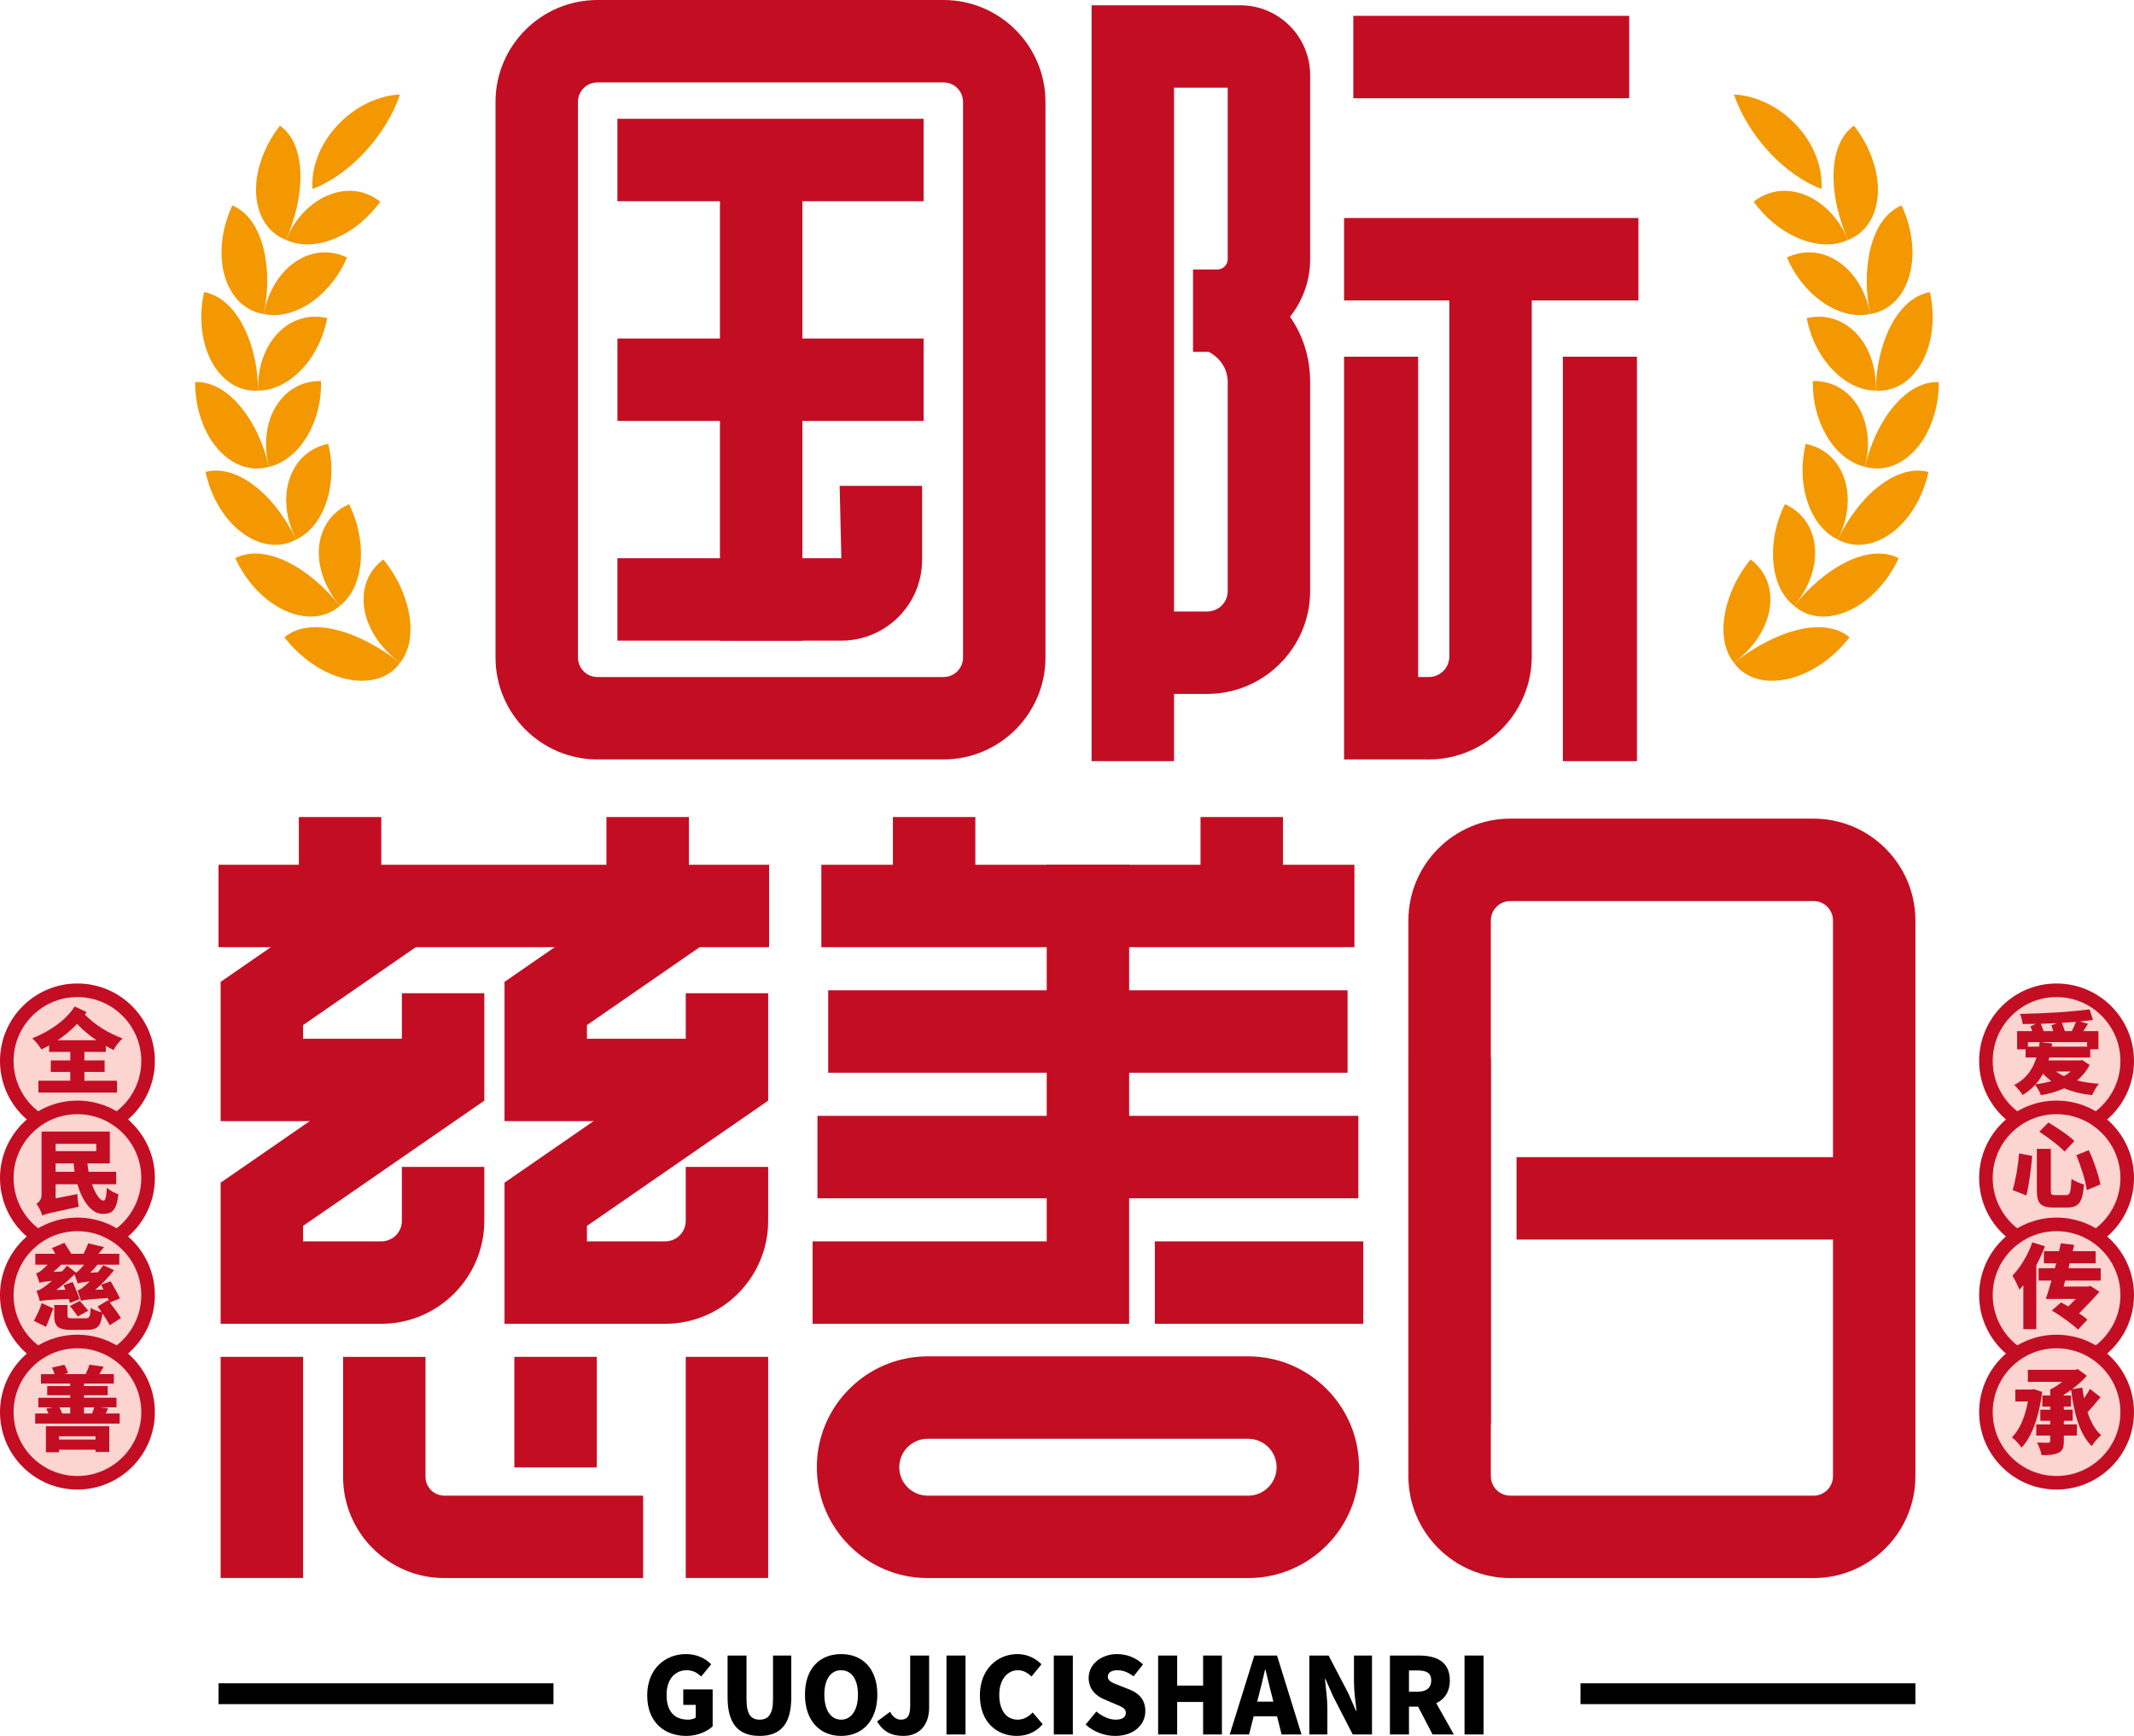 <?xml version="1.0" encoding="iso-8859-1"?>
<!-- Generator: Adobe Illustrator 27.0.0, SVG Export Plug-In . SVG Version: 6.00 Build 0)  -->
<svg version="1.1" id="&#x56FE;&#x5C42;_1" xmlns="http://www.w3.org/2000/svg" xmlns:xlink="http://www.w3.org/1999/xlink" x="0px"
	 y="0px" viewBox="0 0 730.068 593.954" style="enable-background:new 0 0 730.068 593.954;" xml:space="preserve">
<g>
	<g>
		<g>
			<g>
				<g>
					<g>
						<path style="fill:#C30D23;" d="M322.795,259.846H204.393c-19.224,0-34.871-15.647-34.871-34.871V34.871
							C169.522,15.647,185.169,0,204.393,0h118.403c19.224,0,34.871,15.647,34.871,34.871v190.105
							C357.666,244.199,342.019,259.846,322.795,259.846z M204.393,28.199c-3.68,0-6.672,2.992-6.672,6.672v190.105
							c0,3.68,2.992,6.672,6.672,6.672h118.403c3.68,0,6.672-2.992,6.672-6.672V34.871c0-3.68-2.992-6.672-6.672-6.672H204.393z"/>
					</g>
				</g>
			</g>
		</g>
		<g>
			<g>
				<g>
					<g>
						<rect x="462.983" y="5.416" style="fill:#C30D23;" width="94.383" height="28.199"/>
					</g>
				</g>
			</g>
		</g>
		<g>
			<g>
				<g>
					<g>
						<rect x="459.819" y="74.591" style="fill:#C30D23;" width="100.71" height="28.199"/>
					</g>
				</g>
			</g>
		</g>
		<g>
			<g>
				<g>
					<g>
						<path style="fill:#C30D23;" d="M401.65,260.431h-28.199V1.806h50.867c13.171,0,23.901,10.729,23.901,23.901V88.69
							c0,17.47-14.237,31.707-31.707,31.707h-8.357V92.198h8.357c1.926,0,3.508-1.582,3.508-3.508V30.005H401.65V260.431z"/>
					</g>
				</g>
			</g>
		</g>
		<g>
			<g>
				<g>
					<g>
						<rect x="211.236" y="115.824" style="fill:#C30D23;" width="104.75" height="28.199"/>
					</g>
				</g>
			</g>
		</g>
		<g>
			<g>
				<g>
					<g>
						<rect x="211.219" y="40.649" style="fill:#C30D23;" width="104.75" height="28.199"/>
					</g>
				</g>
			</g>
		</g>
		<g>
			<g>
				<g>
					<g>
						<path style="fill:#C30D23;" d="M287.839,219.198h-76.62v-28.199h76.62l-0.585-24.76h28.199v25.379
							C315.453,206.818,303.073,219.198,287.839,219.198z"/>
					</g>
				</g>
			</g>
		</g>
		<g>
			<g>
				<g>
					<g>
						<path style="fill:#C30D23;" d="M413.004,237.424h-25.453v-28.199h25.453c3.886,0,7.015-3.129,7.015-7.015v-71.392
							c0-8.357-7.944-11.142-8.047-11.177l9.079-26.686c10.076,3.439,27.168,15.269,27.168,37.863v71.392
							C448.219,221.605,432.4,237.424,413.004,237.424z"/>
					</g>
				</g>
			</g>
		</g>
		<g>
			<g>
				<g>
					<g>
						<path style="fill:#C30D23;" d="M488.822,259.846h-29.003V122.048h25.341v109.599h3.662c3.886,0,7.015-3.164,7.015-7.05V88.69
							h28.199v135.907C524.036,244.027,508.217,259.846,488.822,259.846z"/>
					</g>
				</g>
			</g>
		</g>
		<g>
			<g>
				<g>
					<g>
						<rect x="534.672" y="122.048" style="fill:#C30D23;" width="25.341" height="138.383"/>
					</g>
				</g>
			</g>
		</g>
		<g>
			<g>
				<g>
					<g>
						<path style="fill:#C30D23;" d="M620.453,539.948H516.7c-19.224,0-34.871-15.647-34.871-34.871V314.973
							c0-19.224,15.647-34.871,34.871-34.871h103.753c19.189,0,34.836,15.647,34.836,34.871v190.105
							C655.289,524.301,639.642,539.948,620.453,539.948z M516.7,308.301c-3.68,0-6.672,2.992-6.672,6.672v190.105
							c0,3.68,2.992,6.672,6.672,6.672h103.753c3.68,0,6.637-2.992,6.637-6.672V314.973c0-3.68-2.958-6.672-6.637-6.672H516.7z"/>
					</g>
				</g>
			</g>
		</g>
		<g>
			<g>
				<g>
					<g>
						<g>
							<rect x="102.239" y="279.551" style="fill:#C30D23;" width="28.199" height="35.421"/>
						</g>
					</g>
				</g>
			</g>
			<g>
				<g>
					<g>
						<g>
							<rect x="207.471" y="279.551" style="fill:#C30D23;" width="28.199" height="35.421"/>
						</g>
					</g>
				</g>
			</g>
		</g>
		<g>
			<g>
				<g>
					<g>
						<g>
							<rect x="305.48" y="279.551" style="fill:#C30D23;" width="28.199" height="35.421"/>
						</g>
					</g>
				</g>
			</g>
			<g>
				<g>
					<g>
						<g>
							<rect x="410.712" y="279.551" style="fill:#C30D23;" width="28.199" height="35.421"/>
						</g>
					</g>
				</g>
			</g>
		</g>
		<g>
			<g>
				<g>
					<g>
						<rect x="74.762" y="295.886" style="fill:#C30D23;" width="188.351" height="28.199"/>
					</g>
				</g>
			</g>
		</g>
		<g>
			<g>
				<g>
					<g>
						<rect x="280.995" y="295.886" style="fill:#C30D23;" width="182.367" height="28.199"/>
					</g>
				</g>
			</g>
		</g>
		<g>
			<g>
				<g>
					<g>
						<rect x="283.334" y="338.839" style="fill:#C30D23;" width="177.69" height="28.199"/>
					</g>
				</g>
			</g>
		</g>
		<g>
			<g>
				<g>
					<g>
						<rect x="279.654" y="381.791" style="fill:#C30D23;" width="185.049" height="28.199"/>
					</g>
				</g>
			</g>
		</g>
		<g>
			<g>
				<g>
					<g>
						<path style="fill:#C30D23;" d="M136.766,344.382"/>
					</g>
				</g>
			</g>
		</g>
		<g>
			<g>
				<g>
					<g>
						<polygon style="fill:#C30D23;" points="237.733,383.614 172.6,383.614 172.6,335.95 228.654,297.228 244.68,320.406 
							200.799,350.737 200.799,355.414 237.733,355.414 						"/>
					</g>
				</g>
			</g>
		</g>
		<g>
			<g>
				<g>
					<g>
						<path style="fill:#C30D23;" d="M227.554,452.943H172.6V404.66l62.004-42.849v-21.975h28.199v36.762l-62.004,42.849v5.296
							h26.755c3.886,0,7.05-3.129,7.05-7.015v-18.467h28.199v18.467C262.803,437.124,246.984,452.943,227.554,452.943z"/>
					</g>
				</g>
			</g>
		</g>
		<g>
			<g>
				<g>
					<g>
						<polygon style="fill:#C30D23;" points="140.618,383.614 75.484,383.614 75.484,335.95 131.539,297.228 147.564,320.406 
							103.683,350.737 103.683,355.414 140.618,355.414 						"/>
					</g>
				</g>
			</g>
		</g>
		<g>
			<g>
				<g>
					<g>
						<path style="fill:#C30D23;" d="M130.438,452.943H75.484V404.66l62.004-42.849v-21.975h28.199v36.762l-62.004,42.849v5.296
							h26.755c3.886,0,7.05-3.129,7.05-7.015v-18.467h28.199v18.467C165.688,437.124,149.868,452.943,130.438,452.943z"/>
					</g>
				</g>
			</g>
		</g>
		<g>
			<g>
				<g>
					<g>
						<path style="fill:#C30D23;" d="M231.733,344.382"/>
					</g>
				</g>
			</g>
		</g>
		<g>
			<g>
				<g>
					<g>
						<rect x="75.484" y="464.257" style="fill:#C30D23;" width="28.199" height="75.657"/>
					</g>
				</g>
			</g>
		</g>
		<g>
			<g>
				<g>
					<g>
						<rect x="234.604" y="464.257" style="fill:#C30D23;" width="28.199" height="75.657"/>
					</g>
				</g>
			</g>
		</g>
		<g>
			<g>
				<g>
					<g>
						<path style="fill:#C30D23;" d="M220.023,539.948h-67.988c-19.12,0-34.665-15.544-34.665-34.665v-41.027h28.199v41.027
							c0,3.576,2.889,6.465,6.465,6.465h67.988V539.948z"/>
					</g>
				</g>
			</g>
		</g>
		<g>
			<g>
				<g>
					<g>
						<rect x="175.97" y="464.257" style="fill:#C30D23;" width="28.199" height="37.828"/>
					</g>
				</g>
			</g>
		</g>
		<g>
			<g>
				<g>
					<g>
						<rect x="358.096" y="295.886" style="fill:#C30D23;" width="28.199" height="157.056"/>
					</g>
				</g>
			</g>
		</g>
		<g>
			<g>
				<g>
					<g>
						<path style="fill:#C30D23;" d="M427.012,539.948H317.379c-20.909,0-37.932-17.023-37.932-37.932s17.023-37.931,37.932-37.931
							h109.633c20.909,0,37.931,17.023,37.931,37.931S447.921,539.948,427.012,539.948z M317.379,492.284
							c-5.365,0-9.732,4.367-9.732,9.732s4.367,9.732,9.732,9.732h109.633c5.365,0,9.732-4.367,9.732-9.732
							s-4.367-9.732-9.732-9.732H317.379z"/>
					</g>
				</g>
			</g>
		</g>
		<g>
			<g>
				<g>
					<g>
						<rect x="278.002" y="424.743" style="fill:#C30D23;" width="99.511" height="28.199"/>
					</g>
				</g>
			</g>
			<g>
				<g>
					<g>
						<rect x="395.09" y="424.743" style="fill:#C30D23;" width="71.298" height="28.199"/>
					</g>
				</g>
			</g>
		</g>
		<g>
			<g>
				<g>
					<rect x="481.829" y="361.978" style="fill:#C30D23;" width="28.199" height="125.53"/>
				</g>
			</g>
		</g>
		<g>
			<g>
				<g>
					<rect x="518.823" y="395.925" style="fill:#C30D23;" width="122.366" height="28.199"/>
				</g>
			</g>
		</g>
		<g>
			<g>
				<g>
					<g>
						<g>
							<rect x="246.3" y="60.766" style="fill:#C30D23;" width="28.199" height="158.432"/>
						</g>
					</g>
				</g>
			</g>
		</g>
	</g>
	<g>
		<g>
			<g>
				<g>
					<g>
						<path style="fill:#F39800;" d="M642.349,67.377c-0.783,7.911-4.994,12.696-10.13,14.727
							c-3.058-7.074-5.027-14.731-4.946-22.328c0.117-7.568,2.449-13.531,6.987-16.789
							C640.033,50.366,643.131,59.516,642.349,67.377z"/>
					</g>
				</g>
			</g>
			<g>
				<g>
					<g>
						<path style="fill:#F39800;" d="M614.899,81.347c6.108,2.681,12.224,3.052,17.311,0.76c-2.872-7.187-8.545-13.19-15.233-15.621
							c-6.713-2.457-12.7-0.908-17.033,2.548C603.846,74.265,608.727,78.642,614.899,81.347z"/>
					</g>
				</g>
			</g>
			<g>
				<g>
					<g>
						<path style="fill:#F39800;" d="M652.882,95.389c-2.529,7.469-7.637,11.193-13.107,12.066
							c-1.452-7.473-1.654-15.276,0.161-22.529c1.811-7.248,5.45-12.46,10.626-14.638C654.451,78.525,655.387,87.978,652.882,95.389
							z"/>
					</g>
				</g>
			</g>
			<g>
				<g>
					<g>
						<path style="fill:#F39800;" d="M623.061,103.066c5.374,3.849,11.207,5.527,16.706,4.391
							c-1.226-7.558-5.438-14.525-11.344-18.239c-5.938-3.754-12.111-3.516-17.089-1.097
							C613.867,93.936,617.723,99.165,623.061,103.066z"/>
					</g>
				</g>
			</g>
			<g>
				<g>
					<g>
						<path style="fill:#F39800;" d="M657.078,124.732c-4.05,6.693-9.868,9.279-15.371,8.93c0.157-7.597,1.634-15.193,4.982-21.84
							c3.324-6.606,8.06-10.87,13.547-11.891C662.205,108.724,661.108,118.055,657.078,124.732z"/>
					</g>
				</g>
			</g>
			<g>
				<g>
					<g>
						<path style="fill:#F39800;" d="M626.316,125.815c4.426,4.883,9.775,7.784,15.383,7.847c0.387-7.609-2.195-15.278-7.177-20.135
							c-4.99-4.871-11.034-5.957-16.419-4.684C619.289,114.993,621.919,120.895,626.316,125.815z"/>
					</g>
				</g>
			</g>
			<g>
				<g>
					<g>
						<path style="fill:#F39800;" d="M654.94,154.259c-5.406,5.684-11.594,6.975-16.924,5.452
							c1.791-7.435,4.833-14.523,9.517-20.309c4.688-5.739,10.199-8.885,15.762-8.678
							C663.323,139.689,660.305,148.597,654.94,154.259z"/>
					</g>
				</g>
			</g>
			<g>
				<g>
					<g>
						<path style="fill:#F39800;" d="M624.658,148.703c3.28,5.755,7.919,9.745,13.349,11.005c2.005-7.393,1.109-15.445-2.719-21.253
							c-3.841-5.838-9.505-8.177-15.052-8.087C620.047,136.627,621.427,142.936,624.658,148.703z"/>
					</g>
				</g>
			</g>
			<g>
				<g>
					<g>
						<path style="fill:#F39800;" d="M646.468,182.827c-6.507,4.468-12.93,4.399-17.767,1.761
							c3.478-6.951,7.931-13.321,13.773-17.983c5.801-4.643,11.861-6.527,17.263-5.138
							C657.885,170.289,652.963,178.39,646.468,182.827z"/>
					</g>
				</g>
			</g>
			<g>
				<g>
					<g>
						<path style="fill:#F39800;" d="M618.091,170.854c1.924,6.346,5.555,11.32,10.606,13.733
							c3.631-6.878,4.518-15.028,2.017-21.545c-2.473-6.57-7.54-10.072-12.962-11.179
							C616.271,157.948,616.198,164.451,618.091,170.854z"/>
					</g>
				</g>
			</g>
			<g>
				<g>
					<g>
						<path style="fill:#F39800;" d="M631.658,209.298c-7.463,3.048-13.725,1.636-17.896-2.019
							c5.059-6.195,10.981-11.54,17.743-14.915c6.757-3.352,13.067-3.929,18.053-1.39
							C645.75,199.291,639.125,206.266,631.658,209.298z"/>
					</g>
				</g>
			</g>
			<g>
				<g>
					<g>
						<path style="fill:#F39800;" d="M606.609,191.376c0.395,6.713,2.751,12.434,7.145,15.897
							c5.216-6.072,8.008-13.955,7.044-20.952c-0.936-7.026-5.115-11.576-10.162-13.829
							C607.831,178.198,606.266,184.612,606.609,191.376z"/>
					</g>
				</g>
			</g>
			<g>
				<g>
					<g>
						<path style="fill:#F39800;" d="M610.514,232.529c-8.194,1.473-14.14-1.243-17.319-5.765
							c6.725-5.122,13.922-9.216,21.434-11.157c7.471-1.906,13.829-1.12,18.13,2.441
							C627.031,225.502,618.704,231.073,610.514,232.529z"/>
					</g>
				</g>
			</g>
			<g>
				<g>
					<g>
						<path style="fill:#F39800;" d="M590.218,209.383c-1.347,6.81-0.5,13.002,2.973,17.376c6.858-4.992,11.57-12.254,12.353-19.427
							c0.811-7.197-2.231-12.595-6.653-15.913C594.773,196.481,591.594,202.553,590.218,209.383z"/>
					</g>
				</g>
			</g>
			<g>
				<g>
					<g>
						<path style="fill:#F39800;" d="M605.096,51.861c5.563,6.041,11.72,10.33,18.033,12.833c0.533-6.711-2.13-14.893-8.379-21.666
							c-6.233-6.808-14.487-10.402-21.555-10.697C595.523,39.062,599.549,45.799,605.096,51.861z"/>
					</g>
				</g>
			</g>
		</g>
		<g>
			<g>
				<g>
					<g>
						<path style="fill:#F39800;" d="M87.703,67.377c0.783,7.911,4.994,12.696,10.13,14.727c3.058-7.074,5.027-14.731,4.946-22.328
							c-0.117-7.568-2.449-13.531-6.987-16.789C90.018,50.366,86.92,59.516,87.703,67.377z"/>
					</g>
				</g>
			</g>
			<g>
				<g>
					<g>
						<path style="fill:#F39800;" d="M115.152,81.347c-6.108,2.681-12.224,3.052-17.311,0.76c2.872-7.187,8.545-13.19,15.233-15.621
							c6.713-2.457,12.7-0.908,17.033,2.548C126.206,74.265,121.324,78.642,115.152,81.347z"/>
					</g>
				</g>
			</g>
			<g>
				<g>
					<g>
						<path style="fill:#F39800;" d="M77.169,95.389c2.529,7.469,7.637,11.193,13.107,12.066c1.452-7.473,1.654-15.276-0.161-22.529
							c-1.811-7.248-5.45-12.46-10.626-14.638C75.6,78.525,74.664,87.978,77.169,95.389z"/>
					</g>
				</g>
			</g>
			<g>
				<g>
					<g>
						<path style="fill:#F39800;" d="M106.99,103.066c-5.374,3.849-11.207,5.527-16.706,4.391
							c1.226-7.558,5.438-14.525,11.344-18.239c5.938-3.754,12.111-3.516,17.089-1.097
							C116.185,93.936,112.328,99.165,106.99,103.066z"/>
					</g>
				</g>
			</g>
			<g>
				<g>
					<g>
						<path style="fill:#F39800;" d="M72.973,124.732c4.05,6.693,9.868,9.279,15.371,8.93c-0.157-7.597-1.634-15.193-4.982-21.84
							c-3.324-6.606-8.06-10.87-13.547-11.891C67.846,108.724,68.943,118.055,72.973,124.732z"/>
					</g>
				</g>
			</g>
			<g>
				<g>
					<g>
						<path style="fill:#F39800;" d="M103.735,125.815c-4.426,4.883-9.775,7.784-15.383,7.847
							c-0.387-7.609,2.195-15.278,7.177-20.135c4.99-4.871,11.034-5.957,16.419-4.684
							C110.762,114.993,108.132,120.895,103.735,125.815z"/>
					</g>
				</g>
			</g>
			<g>
				<g>
					<g>
						<path style="fill:#F39800;" d="M75.112,154.259c5.406,5.684,11.594,6.975,16.924,5.452
							c-1.791-7.435-4.833-14.523-9.517-20.309c-4.688-5.739-10.199-8.885-15.762-8.678
							C66.728,139.689,69.746,148.597,75.112,154.259z"/>
					</g>
				</g>
			</g>
			<g>
				<g>
					<g>
						<path style="fill:#F39800;" d="M105.393,148.703c-3.28,5.755-7.919,9.745-13.349,11.005
							c-2.005-7.393-1.109-15.445,2.719-21.253c3.841-5.838,9.505-8.177,15.052-8.087
							C110.004,136.627,108.624,142.936,105.393,148.703z"/>
					</g>
				</g>
			</g>
			<g>
				<g>
					<g>
						<path style="fill:#F39800;" d="M83.584,182.827c6.507,4.468,12.93,4.399,17.767,1.761
							c-3.478-6.951-7.931-13.321-13.773-17.983c-5.801-4.643-11.861-6.527-17.263-5.138
							C72.167,170.289,77.088,178.39,83.584,182.827z"/>
					</g>
				</g>
			</g>
			<g>
				<g>
					<g>
						<path style="fill:#F39800;" d="M111.961,170.854c-1.924,6.346-5.555,11.32-10.606,13.733
							c-3.631-6.878-4.518-15.028-2.017-21.545c2.473-6.57,7.54-10.072,12.962-11.179
							C113.78,157.948,113.853,164.451,111.961,170.854z"/>
					</g>
				</g>
			</g>
			<g>
				<g>
					<g>
						<path style="fill:#F39800;" d="M98.393,209.298c7.463,3.048,13.725,1.636,17.896-2.019
							c-5.059-6.195-10.981-11.54-17.743-14.915c-6.757-3.352-13.067-3.929-18.053-1.39
							C84.302,199.291,90.926,206.266,98.393,209.298z"/>
					</g>
				</g>
			</g>
			<g>
				<g>
					<g>
						<path style="fill:#F39800;" d="M123.442,191.376c-0.395,6.713-2.751,12.434-7.145,15.897
							c-5.216-6.072-8.008-13.955-7.044-20.952c0.936-7.026,5.115-11.576,10.162-13.829
							C122.22,178.198,123.785,184.612,123.442,191.376z"/>
					</g>
				</g>
			</g>
			<g>
				<g>
					<g>
						<path style="fill:#F39800;" d="M119.537,232.529c8.194,1.473,14.14-1.243,17.319-5.765
							c-6.725-5.122-13.922-9.216-21.434-11.157c-7.471-1.906-13.829-1.12-18.13,2.441
							C103.021,225.502,111.347,231.073,119.537,232.529z"/>
					</g>
				</g>
			</g>
			<g>
				<g>
					<g>
						<path style="fill:#F39800;" d="M139.833,209.383c1.347,6.81,0.5,13.002-2.973,17.376c-6.858-4.992-11.57-12.254-12.353-19.427
							c-0.811-7.197,2.231-12.595,6.653-15.913C135.279,196.481,138.458,202.553,139.833,209.383z"/>
					</g>
				</g>
			</g>
			<g>
				<g>
					<g>
						<path style="fill:#F39800;" d="M124.955,51.861c-5.563,6.041-11.72,10.33-18.033,12.833
							c-0.533-6.711,2.13-14.893,8.379-21.666c6.233-6.808,14.487-10.402,21.555-10.697
							C134.528,39.062,130.502,45.799,124.955,51.861z"/>
					</g>
				</g>
			</g>
		</g>
	</g>
	<g>
		<g>
			<g>
				<circle style="fill:#FCD4D0;" cx="26.483" cy="363.005" r="24.167"/>
			</g>
		</g>
		<g>
			<g>
				<path style="fill:#C30D23;" d="M26.472,389.488C11.884,389.488,0,377.604,0,363.015c0-14.626,11.884-26.511,26.472-26.511
					c14.627,0,26.511,11.884,26.511,26.511C52.983,377.604,41.099,389.488,26.472,389.488z M26.472,341.152
					c-12.036,0-21.825,9.827-21.825,21.864c0,12.036,9.789,21.826,21.825,21.826s21.864-9.789,21.864-21.826
					C48.336,350.979,38.509,341.152,26.472,341.152z"/>
			</g>
		</g>
	</g>
	<g>
		<g>
			<g>
				<circle style="fill:#FCD4D0;" cx="26.483" cy="403.061" r="24.167"/>
			</g>
		</g>
		<g>
			<g>
				<path style="fill:#C30D23;" d="M26.472,429.558C11.884,429.558,0,417.674,0,403.048c0-14.588,11.884-26.472,26.472-26.472
					c14.627,0,26.511,11.884,26.511,26.472C52.983,417.674,41.099,429.558,26.472,429.558z M26.472,381.222
					c-12.036,0-21.825,9.789-21.825,21.825c0,12.036,9.789,21.864,21.825,21.864s21.864-9.827,21.864-21.864
					C48.336,391.011,38.509,381.222,26.472,381.222z"/>
			</g>
		</g>
	</g>
	<g>
		<g>
			<g>
				<circle style="fill:#FCD4D0;" cx="26.483" cy="443.116" r="24.167"/>
			</g>
		</g>
		<g>
			<g>
				<path style="fill:#C30D23;" d="M26.472,469.591C11.884,469.591,0,457.707,0,443.118c0-14.627,11.884-26.511,26.472-26.511
					c14.627,0,26.511,11.884,26.511,26.511C52.983,457.707,41.099,469.591,26.472,469.591z M26.472,421.255
					c-12.036,0-21.825,9.827-21.825,21.864c0,12.036,9.789,21.825,21.825,21.825s21.864-9.789,21.864-21.825
					C48.336,431.082,38.509,421.255,26.472,421.255z"/>
			</g>
		</g>
	</g>
	<g>
		<g>
			<g>
				<circle style="fill:#FCD4D0;" cx="26.483" cy="483.171" r="24.167"/>
			</g>
		</g>
		<g>
			<g>
				<path style="fill:#C30D23;" d="M26.472,509.661C11.884,509.661,0,497.777,0,483.189c0-14.626,11.884-26.511,26.472-26.511
					c14.627,0,26.511,11.884,26.511,26.511C52.983,497.777,41.099,509.661,26.472,509.661z M26.472,461.325
					c-12.036,0-21.825,9.827-21.825,21.864c0,12.036,9.789,21.825,21.825,21.825s21.864-9.789,21.864-21.825
					C48.336,471.152,38.509,461.325,26.472,461.325z"/>
			</g>
		</g>
	</g>
	<g>
		<g>
			<g>
				<circle style="fill:#FCD4D0;" cx="703.568" cy="363.005" r="24.167"/>
			</g>
		</g>
		<g>
			<g>
				<path style="fill:#C30D23;" d="M703.557,389.488c-14.588,0-26.472-11.884-26.472-26.472c0-14.626,11.884-26.511,26.472-26.511
					c14.626,0,26.51,11.884,26.51,26.511C730.068,377.604,718.184,389.488,703.557,389.488z M703.557,341.152
					c-12.036,0-21.826,9.827-21.826,21.864c0,12.036,9.789,21.826,21.826,21.826c12.036,0,21.864-9.789,21.864-21.826
					C725.421,350.979,715.594,341.152,703.557,341.152z"/>
			</g>
		</g>
	</g>
	<g>
		<g>
			<g>
				<circle style="fill:#FCD4D0;" cx="703.568" cy="403.061" r="24.167"/>
			</g>
		</g>
		<g>
			<g>
				<path style="fill:#C30D23;" d="M703.557,429.558c-14.588,0-26.472-11.884-26.472-26.511c0-14.588,11.884-26.472,26.472-26.472
					c14.626,0,26.51,11.884,26.51,26.472C730.068,417.674,718.184,429.558,703.557,429.558z M703.557,381.222
					c-12.036,0-21.826,9.789-21.826,21.825c0,12.036,9.789,21.864,21.826,21.864c12.036,0,21.864-9.827,21.864-21.864
					C725.421,391.011,715.594,381.222,703.557,381.222z"/>
			</g>
		</g>
	</g>
	<g>
		<g>
			<g>
				<circle style="fill:#FCD4D0;" cx="703.568" cy="443.116" r="24.167"/>
			</g>
		</g>
		<g>
			<g>
				<path style="fill:#C30D23;" d="M703.557,469.591c-14.588,0-26.472-11.884-26.472-26.472c0-14.627,11.884-26.511,26.472-26.511
					c14.626,0,26.51,11.884,26.51,26.511C730.068,457.707,718.184,469.591,703.557,469.591z M703.557,421.255
					c-12.036,0-21.826,9.827-21.826,21.864c0,12.036,9.789,21.825,21.826,21.825c12.036,0,21.864-9.789,21.864-21.825
					C725.421,431.082,715.594,421.255,703.557,421.255z"/>
			</g>
		</g>
	</g>
	<g>
		<g>
			<g>
				<circle style="fill:#FCD4D0;" cx="703.568" cy="483.171" r="24.167"/>
			</g>
		</g>
		<g>
			<g>
				<path style="fill:#C30D23;" d="M703.557,509.661c-14.588,0-26.472-11.884-26.472-26.472c0-14.626,11.884-26.511,26.472-26.511
					c14.626,0,26.51,11.884,26.51,26.511C730.068,497.777,718.184,509.661,703.557,509.661z M703.557,461.325
					c-12.036,0-21.826,9.827-21.826,21.864c0,12.036,9.789,21.825,21.826,21.825c12.036,0,21.864-9.789,21.864-21.825
					C725.421,471.152,715.594,461.325,703.557,461.325z"/>
			</g>
		</g>
	</g>
	<g>
		<g>
			<g>
				<path style="fill:#C30D23;" d="M28.879,359.912v2.919h6.913v3.932h-6.913v3.011h11.168v4.055H13.134v-4.055h10.906v-3.011
					h-6.667v-3.932h6.667v-2.919h-7.235V357.7c-0.876,0.507-1.767,0.952-2.642,1.383c-0.661-1.183-1.951-2.765-3.118-3.825
					c5.638-2.212,11.352-5.975,14.501-10.876l4.086,1.905c-0.184,0.292-0.369,0.568-0.599,0.86
					c3.687,3.733,7.926,6.252,12.888,8.172c-1.121,1.029-2.412,2.611-3.042,3.963c-0.906-0.476-1.828-0.922-2.673-1.413v2.043
					H28.879z M32.996,355.918c-2.32-1.582-4.501-3.333-6.636-5.576c-1.982,2.12-4.24,3.963-6.636,5.576H32.996z"/>
			</g>
		</g>
	</g>
	<g>
		<g>
			<g>
				<path style="fill:#C30D23;" d="M31.452,405.191c1.198,3.303,2.765,5.622,3.963,5.622c0.661,0,0.968-1.352,1.152-4.393
					c1.014,0.906,2.719,1.813,3.932,2.197c-0.63,5.622-2.197,6.728-5.346,6.728c-3.794,0-6.943-4.27-8.679-10.154h-7.45v4.839
					l7.45-1.475c0.031,1.29,0.261,3.303,0.476,4.332c-9.616,2.104-11.383,2.427-12.473,3.026c-0.323-1.167-1.29-3.149-2.012-4.025
					c0.814-0.507,1.751-1.475,1.751-2.965v-21.751h23.364v10.906h-7.665c0.092,0.983,0.215,1.92,0.399,2.857h9.432v4.255H31.452z
					 M19.025,391.381v2.488h13.902v-2.488H19.025z M25.538,400.936c-0.154-0.937-0.277-1.874-0.353-2.857h-6.16v2.857H25.538z"/>
			</g>
		</g>
	</g>
	<g>
		<g>
			<g>
				<path style="fill:#C30D23;" d="M11.575,451.938c0.952-1.659,2.074-4.055,2.704-6.068l3.932,1.797
					c-0.691,1.92-1.659,4.532-2.473,6.313L11.575,451.938z M37.551,453.444c-0.538-1.06-1.505-2.535-2.489-4.025
					c-0.568,4.501-1.782,5.607-5.469,5.607h-5.115c-4.716,0-5.914-1.229-5.914-4.946V446.5h4.516v3.518
					c0,0.952,0.292,1.045,1.92,1.045h4.255c1.383,0,1.598-0.445,1.782-3.579c0.83,0.614,2.519,1.214,3.748,1.536l-1.383-2.012
					l3.579-2.135l0.445,0.599c-0.154-0.415-0.353-0.86-0.568-1.352c-7.112,0.492-8.326,0.661-9.155,0.968
					c-0.184-0.753-0.783-2.581-1.183-3.579c0.814-0.169,1.505-0.661,2.473-1.521c0.384-0.277,0.952-0.814,1.674-1.536
					c-2.826,0.292-3.595,0.476-4.086,0.722c-0.2-0.691-0.691-2.166-1.106-3.149c-1.859,1.889-4.025,3.748-6.221,5.346l3.134-0.092
					c-0.215-0.522-0.43-1.029-0.63-1.536l3.118-1.106c0.814,1.859,1.889,4.378,2.366,5.853l-3.303,1.321
					c-0.092-0.415-0.261-0.876-0.415-1.383c-7.696,0.353-8.986,0.476-9.877,0.814c-0.184-0.753-0.753-2.581-1.183-3.579
					c0.906-0.154,1.69-0.63,2.857-1.475c0.507-0.353,1.413-1.014,2.489-1.951c-2.934,0.307-3.779,0.461-4.316,0.691v0.031v-0.031
					l-0.061,0.031v-0.261c-0.246-0.814-0.722-2.197-1.075-3.011c0.538-0.123,1.106-0.445,1.674-0.906
					c0.415-0.323,1.321-1.075,2.258-2.074h-4.209v-3.717h6.851c-0.369-0.691-0.783-1.382-1.121-1.982l4.209-1.767
					c0.722,1.137,1.767,2.673,2.35,3.748h4.194c0.63-1.137,1.244-2.519,1.598-3.579l5.438,1.29c-0.661,0.814-1.29,1.598-1.92,2.289
					h7.143v3.717h-7.481c-0.722,0.937-1.613,1.874-2.489,2.765l2.673-0.169c0.63-0.783,1.26-1.598,1.797-2.412l3.702,1.69
					c-1.92,2.458-4.178,4.823-6.436,6.728l2.826-0.123c-0.292-0.568-0.568-1.091-0.845-1.598l3.287-1.198
					c1.075,1.828,2.519,4.332,3.18,5.883l-3.456,1.383c1.321,1.751,2.949,3.902,3.81,5.315L37.551,453.444z M26.015,435.471
					c0.277-0.169,0.599-0.415,0.876-0.691c0.323-0.323,1.106-1.075,1.859-2.074h-7.834c-0.814,0.845-1.72,1.72-2.673,2.504
					l2.965-0.184c0.599-0.63,1.183-1.29,1.72-1.982L26.015,435.471z M26.583,450.433c-0.538-0.906-1.797-2.489-2.673-3.579
					l3.395-1.736c0.906,1.014,2.197,2.458,2.857,3.364L26.583,450.433z"/>
			</g>
		</g>
	</g>
	<g>
		<g>
			<g>
				<path style="fill:#C30D23;" d="M40.93,483.629v3.456H12.036v-3.456h4.532c-0.23-0.568-0.476-1.167-0.722-1.674l2.289-0.43
					h-5.023v-3.272h10.906v-0.86h-7.865v-3.134h7.865v-0.86h-10v-3.226h4.654c-0.23-0.722-0.538-1.582-0.891-2.243l4.224-0.968
					c0.538,0.845,1.029,2.043,1.229,2.857l-1.29,0.353h7.358c0.461-1.014,1.029-2.273,1.29-3.241l4.869,0.691
					c-0.538,0.998-1.075,1.859-1.505,2.55h4.992v3.226H28.734v0.86h8.111v3.134h-8.111v0.86h11.121v3.272h-5.591l2.734,0.338
					l-0.814,1.767H40.93z M15.707,487.992h21.675v8.802h-4.716v-0.783H20.208v0.876h-4.501V487.992z M20.208,491.417v1.137h12.458
					v-1.137H20.208z M20.3,481.525c0.384,0.661,0.722,1.444,0.983,2.104h2.734v-2.104H20.3z M28.734,481.525v2.104h2.765
					c0.277-0.691,0.538-1.49,0.722-2.104H28.734z"/>
			</g>
		</g>
	</g>
	<g>
		<g>
			<g>
				<path style="fill:#C30D23;" d="M714.882,364.405c-1.075,2.104-2.55,3.871-4.317,5.284c2.273,0.568,4.777,0.937,7.481,1.137
					c-0.814,0.937-1.813,2.765-2.32,3.886c-3.579-0.399-6.759-1.152-9.524-2.35c-2.458,1.137-5.161,1.889-7.957,2.381
					c-0.323-0.968-1.29-2.704-1.982-3.579c-1.229,1.352-2.642,2.519-4.301,3.487c-0.507-0.876-2.012-2.642-2.873-3.426
					c3.902-1.951,6.267-5.085,7.619-9.401h-3.717v-2.796h-2.919v-6.221h5.177c-0.215-0.568-0.43-1.137-0.614-1.644l1.843-0.845
					c-1.536,0.031-3.042,0.061-4.516,0.061c-0.077-1.075-0.507-2.55-0.891-3.456c8.141-0.154,17.389-0.691,23.81-1.567l1.152,3.641
					c-1.382,0.184-2.888,0.353-4.455,0.507l2.765,0.783c-0.538,0.876-1.106,1.736-1.598,2.519h5.146v6.221h-2.796v2.796h-13.994
					c-0.092,0.353-0.184,0.691-0.276,1.014h10.876l0.661-0.138L714.882,364.405z M697.585,358.123
					c0.061-0.507,0.154-1.014,0.215-1.551h-4.025v1.551H697.585z M701.794,369.905c-1.029-0.753-1.982-1.598-2.857-2.55
					c-0.722,1.321-1.567,2.55-2.519,3.656C698.307,370.75,700.135,370.412,701.794,369.905z M714.021,356.571h-15.93l4.025,0.476
					c-0.061,0.353-0.138,0.722-0.2,1.075h12.105V356.571z M703.714,350.073c-1.828,0.092-3.702,0.154-5.561,0.215
					c0.369,0.814,0.753,1.767,0.998,2.519h3.303c-0.215-0.691-0.43-1.413-0.661-2.012L703.714,350.073z M703.376,366.633
					c0.814,0.568,1.72,1.106,2.734,1.551c0.845-0.445,1.598-0.983,2.289-1.551H703.376z M708.783,352.808
					c0.522-0.983,1.06-2.181,1.444-3.18c-1.582,0.123-3.18,0.246-4.839,0.338c0.369,0.922,0.783,2.012,1.029,2.842H708.783z"/>
			</g>
		</g>
	</g>
	<g>
		<g>
			<g>
				<path style="fill:#C30D23;" d="M695.25,395.496c-0.399,4.316-1.06,9.877-2.012,13.549l-4.685-1.874
					c1.014-3.41,1.859-8.019,2.212-12.519L695.25,395.496z M701.61,393.084v14.117c0,1.536,0.184,1.72,1.567,1.72h3.625
					c1.413,0,1.659-0.906,1.874-5.561c1.045,0.783,3.057,1.598,4.286,1.92c-0.476,5.975-1.674,7.88-5.76,7.88h-4.654
					c-4.485,0-5.714-1.444-5.714-5.96v-14.117H701.61z M700.795,384.082c2.826,1.705,6.943,4.378,8.894,6.329l-3.395,3.61
					c-1.736-1.951-5.699-4.869-8.618-6.79L700.795,384.082z M714.59,393.514c1.767,3.748,3.333,8.464,3.994,11.736l-4.654,1.951
					c-0.461-3.211-2.012-8.218-3.61-11.92L714.59,393.514z"/>
			</g>
		</g>
	</g>
	<g>
		<g>
			<g>
				<path style="fill:#C30D23;" d="M699.597,426.418c-0.814,2.135-1.828,4.378-2.949,6.513v21.844h-4.439v-15.054
					c-0.445,0.568-0.906,1.106-1.352,1.567c-0.415-1.121-1.628-3.671-2.396-4.808c2.704-2.734,5.315-7.066,6.836-11.413
					L699.597,426.418z M706.541,438.154l-0.553,2.043h8.449l0.661-0.23l3.18,2.043c-2.043,2.273-4.531,4.885-6.989,7.358
					c1.106,0.753,2.089,1.49,2.842,2.151l-3.21,3.426c-1.859-1.828-5.76-4.654-8.956-6.544l3.134-2.765
					c0.814,0.43,1.674,0.906,2.489,1.383c0.876-0.845,1.736-1.736,2.55-2.581h-10.231c0.599-1.767,1.26-3.932,1.92-6.283h-4.393
					v-4.224h5.561l0.445-1.69h-4.194v-4.148h5.192c0.23-0.922,0.415-1.828,0.599-2.704l4.562,0.553l-0.507,2.151h7.865v4.148h-8.894
					l-0.415,1.69h11.029v4.224H706.541z"/>
			</g>
		</g>
	</g>
	<g>
		<g>
			<g>
				<path style="fill:#C30D23;" d="M698.645,476.259c-1.014,8.387-3.518,15.407-7.051,19.048c-0.691-1.029-2.32-2.826-3.287-3.518
					c2.673-2.611,4.516-7.066,5.469-12.258h-4.317v-4.086h5.607l0.783-0.154L698.645,476.259z M718.614,478.056
					c-1.444,1.72-3.026,3.641-4.439,5.146c1.075,3.241,2.55,6.037,4.654,7.834c-1.029,0.814-2.489,2.55-3.211,3.748
					c-4.24-4.132-6.006-11.075-7.066-19.217c-0.814,0.599-1.644,1.137-2.489,1.628v0.292h2.427v3.794h-2.427v1.045h3.026v3.81
					h-3.026v1.229h4.47v3.825h-4.47v1.889c0,2.197-0.415,3.333-1.859,4.025c-1.413,0.691-3.272,0.783-5.745,0.783
					c-0.23-1.26-0.922-3.134-1.551-4.332c1.459,0.092,3.241,0.092,3.779,0.092c0.538-0.031,0.722-0.154,0.722-0.63v-1.828h-4.777
					v-3.825h4.777v-1.229h-3.395v-3.81h3.395v-1.045h-2.704v-3.794h2.704v-2.043c1.413-0.691,2.826-1.644,4.086-2.642h-11.751
					v-4.117h16.099l0.998-0.23l3.088,2.273c-1.383,1.567-3.118,3.164-5.039,4.593l3.487-0.538c0.169,1.229,0.353,2.442,0.599,3.671
					c0.753-1.091,1.49-2.227,2.012-3.241L718.614,478.056z"/>
			</g>
		</g>
	</g>
	<g>
		<g>
			<g>
				<path d="M221.416,580.089c0-8.989,6.056-14.131,13.255-14.131c3.961,0,6.818,1.638,8.646,3.504l-3.428,4.152
					c-1.333-1.219-2.742-2.133-4.99-2.133c-3.999,0-6.856,3.123-6.856,8.418c0,5.371,2.4,8.494,7.389,8.494
					c0.99,0,2.019-0.267,2.59-0.724v-4.342h-4.266v-5.294h10.056v12.646c-1.904,1.79-5.256,3.276-9.027,3.276
					C227.282,593.954,221.416,589.231,221.416,580.089z"/>
			</g>
		</g>
		<g>
			<g>
				<path d="M248.917,580.737v-14.284h6.475v15.007c0,5.104,1.524,6.932,4.495,6.932c2.933,0,4.571-1.828,4.571-6.932v-15.007h6.247
					v14.284c0,9.142-3.619,13.217-10.818,13.217C252.65,593.954,248.917,589.878,248.917,580.737z"/>
			</g>
		</g>
		<g>
			<g>
				<path d="M275.39,579.823c0-8.875,4.99-13.865,12.379-13.865c7.351,0,12.379,5.028,12.379,13.865s-5.028,14.131-12.379,14.131
					C280.379,593.954,275.39,588.659,275.39,579.823z M293.52,579.823c0-5.256-2.209-8.342-5.752-8.342
					c-3.58,0-5.752,3.085-5.752,8.342s2.171,8.57,5.752,8.57C291.311,588.393,293.52,585.079,293.52,579.823z"/>
			</g>
		</g>
		<g>
			<g>
				<path d="M300.072,589.002l4.457-3.314c0.914,1.866,2.323,2.704,3.619,2.704c2.095,0,3.238-1.067,3.238-4.609v-17.331h6.475
					v17.864c0,5.294-2.781,9.637-8.837,9.637C304.795,593.954,302.052,592.316,300.072,589.002z"/>
			</g>
		</g>
		<g>
			<g>
				<path d="M323.802,566.453h6.513v27.006h-6.513V566.453z"/>
			</g>
		</g>
		<g>
			<g>
				<path d="M335.229,580.089c0-8.989,6.018-14.131,12.874-14.131c3.504,0,6.361,1.6,8.189,3.504l-3.39,4.152
					c-1.371-1.257-2.781-2.133-4.685-2.133c-3.504,0-6.361,3.123-6.361,8.418c0,5.371,2.476,8.494,6.285,8.494
					c2.133,0,3.885-1.105,5.142-2.476l3.428,4.038c-2.285,2.666-5.294,3.999-8.837,3.999
					C341.018,593.954,335.229,589.231,335.229,580.089z"/>
			</g>
		</g>
		<g>
			<g>
				<path d="M360.52,566.453h6.513v27.006h-6.513V566.453z"/>
			</g>
		</g>
		<g>
			<g>
				<path d="M371.414,590.069l3.657-4.456c1.943,1.638,4.457,2.781,6.59,2.781c2.4,0,3.504-0.914,3.504-2.362
					c0-1.562-1.486-2.095-3.809-3.047l-3.428-1.485c-2.857-1.105-5.485-3.466-5.485-7.389c0-4.533,4.076-8.151,9.789-8.151
					c3.123,0,6.437,1.181,8.799,3.542l-3.238,4.076c-1.79-1.371-3.466-2.095-5.561-2.095c-1.981,0-3.238,0.8-3.238,2.247
					c0,1.524,1.714,2.095,4.114,3.047l3.39,1.333c3.314,1.333,5.333,3.58,5.333,7.389c0,4.495-3.771,8.456-10.322,8.456
					C378.004,593.954,374.233,592.659,371.414,590.069z"/>
			</g>
		</g>
		<g>
			<g>
				<path d="M396.211,566.453h6.513v10.284h8.875v-10.284h6.437v27.006h-6.437v-11.122h-8.875v11.122h-6.513V566.453z"/>
			</g>
		</g>
		<g>
			<g>
				<path d="M436.89,587.25h-7.999l-1.562,6.209h-6.628l8.418-27.006h7.77l8.38,27.006h-6.818L436.89,587.25z M435.634,582.222
					l-0.571-2.285c-0.724-2.666-1.409-5.904-2.133-8.646h-0.152c-0.648,2.819-1.371,5.98-2.095,8.646l-0.571,2.285H435.634z"/>
			</g>
		</g>
		<g>
			<g>
				<path d="M447.937,566.453h6.59l6.742,12.912l2.628,5.98h0.19c-0.343-2.857-0.876-6.742-0.876-9.98v-8.913h6.171v27.006h-6.59
					l-6.704-13.027l-2.628-5.942h-0.19c0.305,3.047,0.838,6.742,0.838,10.018v8.951h-6.171V566.453z"/>
			</g>
		</g>
		<g>
			<g>
				<path d="M490.102,593.459l-4.952-9.522h-3.123v9.522h-6.513v-27.006h9.903c5.79,0,10.589,1.943,10.589,8.494
					c0,3.961-1.866,6.513-4.647,7.808l6.018,10.703H490.102z M482.027,578.832h2.895c3.085,0,4.723-1.333,4.723-3.885
					c0-2.552-1.638-3.39-4.723-3.39h-2.895V578.832z"/>
			</g>
		</g>
		<g>
			<g>
				<path d="M501.034,566.453h6.513v27.006h-6.513V566.453z"/>
			</g>
		</g>
	</g>
	<g>
		<g>
			<g>
				<rect x="74.762" y="575.943" width="114.585" height="7.137"/>
			</g>
		</g>
	</g>
	<g>
		<g>
			<g>
				<rect x="540.704" y="575.943" width="114.585" height="7.137"/>
			</g>
		</g>
	</g>
</g>
</svg>
